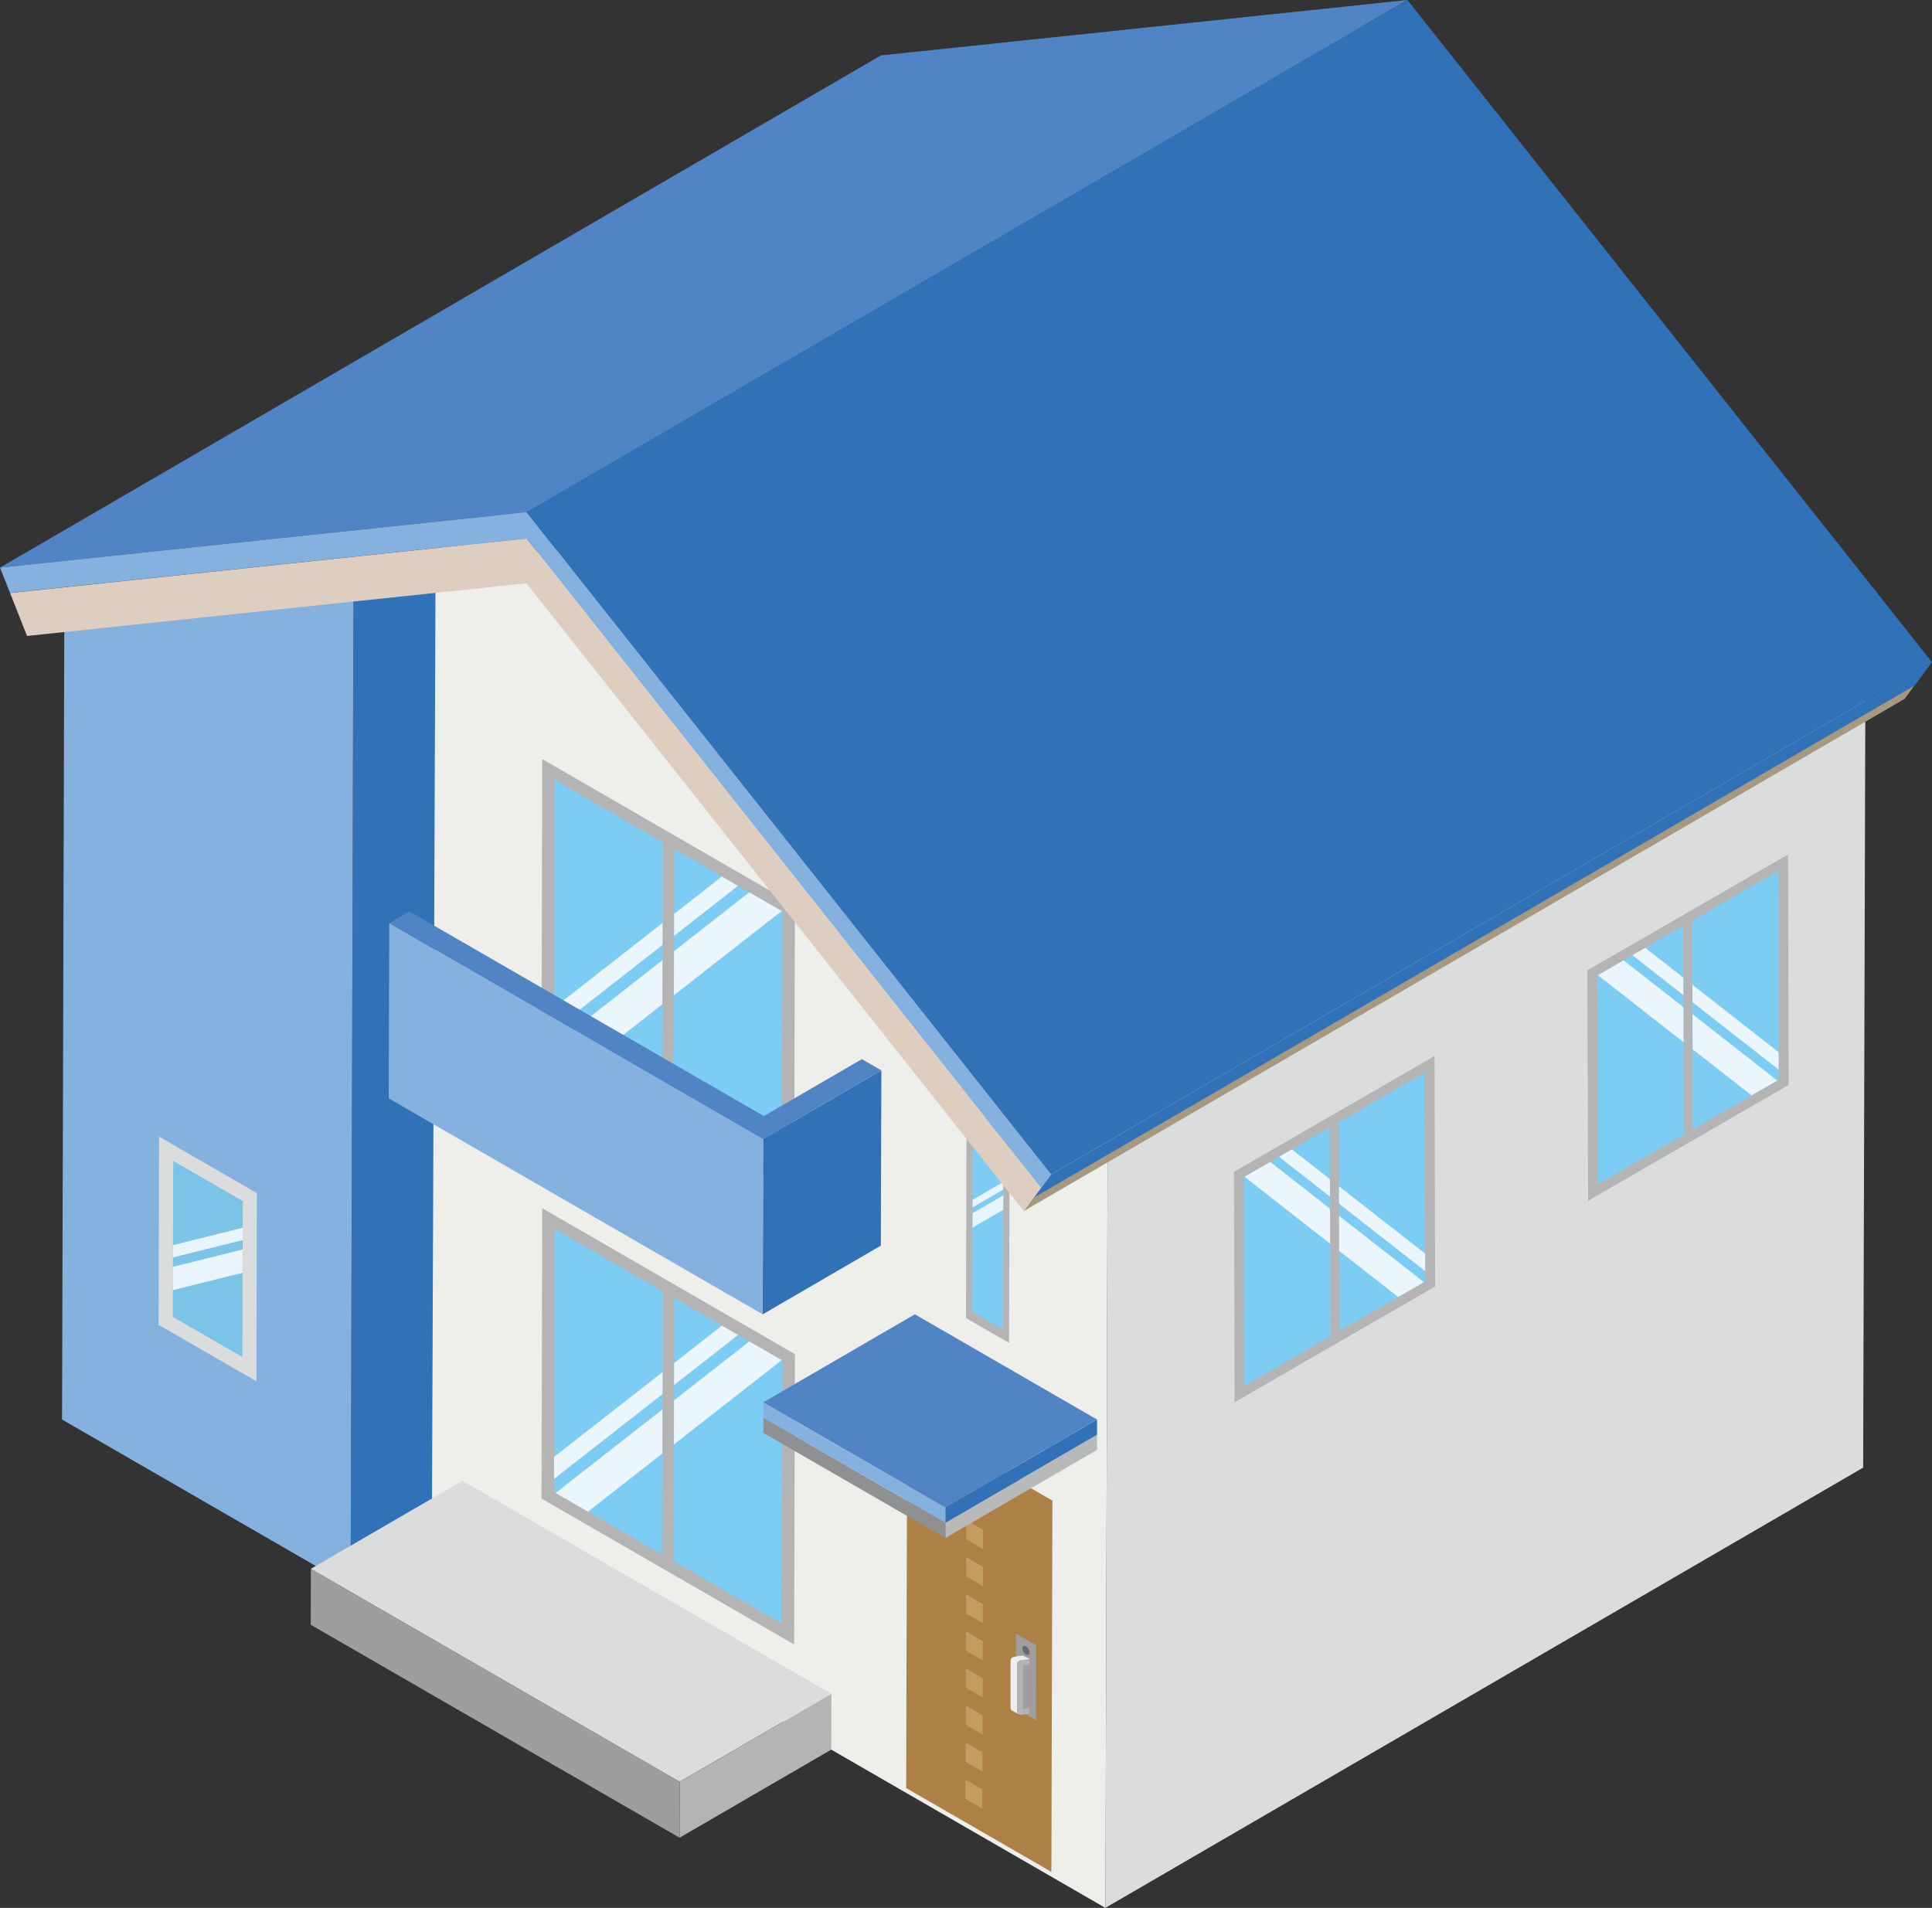 <svg id="_1戸建て" data-name="1戸建て" xmlns="http://www.w3.org/2000/svg" xmlns:xlink="http://www.w3.org/1999/xlink" width="79" height="78.017" viewBox="0 0 79 78.017">
  <rect x="0" y="0" width="79" height="78.017" fill="#333333" stroke="none"/>
  <defs>
    <clipPath id="clip-path">
      <path id="パス_2308" data-name="パス 2308" d="M172.418,197.855,172.4,205.7l-1.257-.727.023-7.842Z" transform="translate(-171.14 -197.13)" fill="#7dccf3"/>
    </clipPath>
    <clipPath id="clip-path-2">
      <path id="パス_2311" data-name="パス 2311" d="M102.44,219.2l4.423,2.553-.03,10.75-4.423-2.553Zm-.5,10.481.03-10.75L97.55,216.38l-.03,10.75Z" transform="translate(-97.52 -216.38)" fill="#7dccf3"/>
    </clipPath>
    <clipPath id="clip-path-3">
      <path id="パス_2314" data-name="パス 2314" d="M102.44,140.132l4.423,2.553-.03,10.75-4.423-2.553Zm-.5,10.481.03-10.75L97.55,137.31l-.03,10.75Z" transform="translate(-97.52 -137.31)" fill="#7dccf3"/>
    </clipPath>
    <clipPath id="clip-path-4">
      <path id="パス_2317" data-name="パス 2317" d="M222.505,199.6l-3.512,2.028-.023-8.534,3.512-2.028Zm3.881-2.242-.023-8.534-3.512,2.028.023,8.534Z" transform="translate(-218.97 -188.82)" fill="#7dccf3"/>
    </clipPath>
    <clipPath id="clip-path-5">
      <path id="パス_2320" data-name="パス 2320" d="M284.725,164.116l-3.512,2.028-.023-8.534,3.512-2.028Zm3.881-2.242-.023-8.534-3.512,2.028.023,8.534Z" transform="translate(-281.19 -153.34)" fill="#7dccf3"/>
    </clipPath>
    <clipPath id="clip-path-6">
      <path id="パス_2334" data-name="パス 2334" d="M33.274,206.012l-.019,6.374-2.845-1.642.019-6.374Z" transform="translate(-30.41 -204.37)" fill="#7bc4e8"/>
    </clipPath>
  </defs>
  <g id="グループ_302" data-name="グループ 302" transform="translate(2.539 0.453)">
    <path id="パス_2300" data-name="パス 2300" d="M61.834,25.954l41.309-24-.114,40.4L61.72,66.358Z" transform="translate(-49.922 -1.95)" fill="#3071b7"/>
    <path id="パス_2301" data-name="パス 2301" d="M22.842,105.29l-.114,40.4-11.8-6.811.093-32.787Z" transform="translate(-10.93 -81.286)" fill="#85b1df"/>
  </g>
  <g id="グループ_303" data-name="グループ 303" transform="translate(17.663 22.132)">
    <path id="パス_2302" data-name="パス 2302" d="M194.691,139l30.982-18-.091,31.907-30.982,18Z" transform="translate(-167.06 -115.026)" fill="#dbdcdc"/>
    <path id="パス_2303" data-name="パス 2303" d="M84.762,95.28l18.908,23.979-.091,31.907-27.54-15.9.149-39.082Z" transform="translate(-76.04 -95.28)" fill="#eeeeea"/>
  </g>
  <g id="グループ_307" data-name="グループ 307" transform="translate(39.5 45.235)">
    <path id="パス_2304" data-name="パス 2304" d="M171.834,195.757l-.023,8.66L170.05,203.4l.023-8.662Z" transform="translate(-170.05 -194.74)" fill="#b4b4b5"/>
    <g id="グループ_306" data-name="グループ 306" transform="translate(0.253 0.555)">
      <path id="パス_2305" data-name="パス 2305" d="M172.418,197.855,172.4,205.7l-1.257-.727.023-7.842Z" transform="translate(-171.14 -197.13)" fill="#7dccf3"/>
      <g id="グループ_305" data-name="グループ 305" clip-path="url(#clip-path)">
        <g id="グループ_304" data-name="グループ 304" transform="translate(-0.623 2.367)">
          <path id="パス_2306" data-name="パス 2306" d="M170.653,207.32l.091.258-2.193,1.278-.091-.258Z" transform="translate(-168.46 -207.32)" fill="#e9f5fc"/>
          <path id="パス_2307" data-name="パス 2307" d="M171.343,209.28l.17.488-2.19,1.278-.172-.49Z" transform="translate(-168.99 -208.825)" fill="#e9f5fc"/>
        </g>
      </g>
    </g>
  </g>
  <g id="グループ_311" data-name="グループ 311" transform="translate(22.141 49.407)">
    <path id="パス_2309" data-name="パス 2309" d="M105.685,218.665l-.035,11.87L95.32,224.57l.033-11.87Z" transform="translate(-95.32 -212.7)" fill="#b4b4b5"/>
    <g id="グループ_310" data-name="グループ 310" transform="translate(0.511 0.855)">
      <path id="パス_2310" data-name="パス 2310" d="M102.44,219.2l4.423,2.553-.03,10.75-4.423-2.553Zm-.5,10.481.03-10.75L97.55,216.38l-.03,10.75Z" transform="translate(-97.52 -216.38)" fill="#7dccf3"/>
      <g id="グループ_309" data-name="グループ 309" clip-path="url(#clip-path-2)">
        <g id="グループ_308" data-name="グループ 308" transform="translate(-3.969 -0.177)">
          <rect id="長方形_71" data-name="長方形 71" width="20.448" height="1.419" transform="translate(0.739 13.542) rotate(-38.03)" fill="#eaf5fc"/>
          <rect id="長方形_72" data-name="長方形 72" width="20.448" height="0.708" transform="translate(0 12.597) rotate(-38.03)" fill="#eaf5fc"/>
        </g>
      </g>
    </g>
  </g>
  <g id="グループ_315" data-name="グループ 315" transform="translate(22.141 31.04)">
    <path id="パス_2312" data-name="パス 2312" d="M105.685,139.6l-.035,11.87L95.32,145.5l.033-11.87Z" transform="translate(-95.32 -133.63)" fill="#b4b4b5"/>
    <g id="グループ_314" data-name="グループ 314" transform="translate(0.511 0.855)">
      <path id="パス_2313" data-name="パス 2313" d="M102.44,140.132l4.423,2.553-.03,10.75-4.423-2.553Zm-.5,10.481.03-10.75L97.55,137.31l-.03,10.75Z" transform="translate(-97.52 -137.31)" fill="#7dccf3"/>
      <g id="グループ_313" data-name="グループ 313" clip-path="url(#clip-path-3)">
        <g id="グループ_312" data-name="グループ 312" transform="translate(-3.97 -0.175)">
          <rect id="長方形_73" data-name="長方形 73" width="20.448" height="1.419" transform="translate(0.739 13.54) rotate(-38.03)" fill="#eaf5fc"/>
          <rect id="長方形_74" data-name="長方形 74" width="20.448" height="0.708" transform="translate(0 12.597) rotate(-38.03)" fill="#eaf5fc"/>
        </g>
      </g>
    </g>
  </g>
  <g id="グループ_319" data-name="グループ 319" transform="translate(50.457 43.182)">
    <path id="パス_2315" data-name="パス 2315" d="M217.22,190.636l.028,9.421,8.2-4.734-.026-9.424Z" transform="translate(-217.22 -185.9)" fill="#b4b4b5"/>
    <g id="グループ_318" data-name="グループ 318" transform="translate(0.406 0.678)">
      <path id="パス_2316" data-name="パス 2316" d="M222.505,199.6l-3.512,2.028-.023-8.534,3.512-2.028Zm3.881-2.242-.023-8.534-3.512,2.028.023,8.534Z" transform="translate(-218.97 -188.82)" fill="#7dccf3"/>
      <g id="グループ_317" data-name="グループ 317" clip-path="url(#clip-path-4)">
        <g id="グループ_316" data-name="グループ 316" transform="translate(-3.497 -0.129)">
          <rect id="長方形_75" data-name="長方形 75" width="1.127" height="16.232" transform="translate(0 1.635) rotate(-51.97)" fill="#eaf5fc"/>
          <rect id="長方形_76" data-name="長方形 76" width="0.562" height="16.232" transform="translate(0.933 0.443) rotate(-51.97)" fill="#eaf5fc"/>
        </g>
      </g>
    </g>
  </g>
  <g id="グループ_323" data-name="グループ 323" transform="translate(64.91 34.943)">
    <path id="パス_2318" data-name="パス 2318" d="M279.44,155.164l.028,9.424,8.2-4.736-.026-9.421Z" transform="translate(-279.44 -150.43)" fill="#b4b4b5"/>
    <g id="グループ_322" data-name="グループ 322" transform="translate(0.406 0.676)">
      <path id="パス_2319" data-name="パス 2319" d="M284.725,164.116l-3.512,2.028-.023-8.534,3.512-2.028Zm3.881-2.242-.023-8.534-3.512,2.028.023,8.534Z" transform="translate(-281.19 -153.34)" fill="#7dccf3"/>
      <g id="グループ_321" data-name="グループ 321" clip-path="url(#clip-path-5)">
        <g id="グループ_320" data-name="グループ 320" transform="translate(-3.496 -0.128)">
          <rect id="長方形_77" data-name="長方形 77" width="1.127" height="16.232" transform="translate(0 1.635) rotate(-51.97)" fill="#eaf5fc"/>
          <rect id="長方形_78" data-name="長方形 78" width="0.562" height="16.232" transform="translate(0.931 0.443) rotate(-51.97)" fill="#eaf5fc"/>
        </g>
      </g>
    </g>
  </g>
  <g id="グループ_324" data-name="グループ 324" transform="translate(12.706 60.552)">
    <path id="パス_2321" data-name="パス 2321" d="M119.637,301.77l-.007,2.286,6.2-3.6.007-2.286Z" transform="translate(-104.548 -289.462)" fill="#b4b4b5"/>
    <path id="パス_2322" data-name="パス 2322" d="M60.925,260.68l-6.2,3.6,15.082,8.706,6.2-3.6Z" transform="translate(-54.723 -260.68)" fill="#dbdcdc"/>
    <path id="パス_2323" data-name="パス 2323" d="M54.707,276.19l-.007,2.283,15.082,8.708.007-2.286Z" transform="translate(-54.7 -272.587)" fill="#9e9e9f"/>
  </g>
  <g id="グループ_325" data-name="グループ 325">
    <path id="パス_2324" data-name="パス 2324" d="M57.551,0,36.02,2.267,0,23.21l21.53-2.267Z" fill="#5084c4"/>
    <path id="パス_2325" data-name="パス 2325" d="M180.621,141.563l-.411.562,36.02-20.945.409-.56Z" transform="translate(-138.35 -92.602)" fill="#a69980"/>
    <path id="パス_2326" data-name="パス 2326" d="M42.98,117.242,21.53,90.16,0,92.427l.695,1.751-.137-.346-.146-.372L21.53,91.235l21.029,26.552-.281.4Z" transform="translate(0 -69.217)" fill="#85b1df"/>
    <path id="パス_2327" data-name="パス 2327" d="M22.892,96.63,43.227,122.3l.411-.562.288-.39L22.895,94.8,1.78,97.028l.144.367.548,1.389Z" transform="translate(-1.367 -72.779)" fill="#ddcec0"/>
    <path id="パス_2328" data-name="パス 2328" d="M128.71,0,92.69,20.943l21.449,27.082L150.16,27.08Z" transform="translate(-71.16)" fill="#3071b7"/>
    <path id="パス_2329" data-name="パス 2329" d="M182.711,137.525l-.7.945,36.018-20.943.7-.948Z" transform="translate(-139.732 -89.5)" fill="#3071b7"/>
  </g>
  <g id="グループ_329" data-name="グループ 329" transform="translate(6.488 46.48)">
    <path id="パス_2330" data-name="パス 2330" d="M31.946,202.407l-4-2.307-.021,7.693,4,2.307Z" transform="translate(-27.93 -200.1)" fill="#dbdcdc"/>
    <g id="グループ_328" data-name="グループ 328" transform="translate(0.576 0.992)">
      <path id="パス_2331" data-name="パス 2331" d="M33.274,206.012l-.019,6.374-2.845-1.642.019-6.374Z" transform="translate(-30.41 -204.37)" fill="#7bc4e8"/>
      <g id="グループ_327" data-name="グループ 327" clip-path="url(#clip-path-6)">
        <g id="グループ_326" data-name="グループ 326" transform="translate(-1.431 2.564)">
          <path id="パス_2332" data-name="パス 2332" d="M30.789,218.83l-4.969,1.238.393.855,4.969-1.236Z" transform="translate(-25.455 -218.036)" fill="#e9f5fc"/>
          <path id="パス_2333" data-name="パス 2333" d="M29.219,215.41l-4.969,1.236.207.453,4.969-1.238Z" transform="translate(-24.25 -215.41)" fill="#e9f5fc"/>
        </g>
      </g>
    </g>
  </g>
  <g id="グループ_333" data-name="グループ 333" transform="translate(37.054 57.936)">
    <path id="パス_2335" data-name="パス 2335" d="M159.562,249.42,159.52,264.6l5.937,3.426.042-15.18Z" transform="translate(-159.52 -249.42)" fill="#ad8046"/>
    <g id="グループ_330" data-name="グループ 330" transform="translate(2.425 2.706)">
      <path id="パス_2336" data-name="パス 2336" d="M170.1,261.07l0,.79.688.4,0-.79Z" transform="translate(-170.067 -261.07)" fill="#c39c61"/>
      <path id="パス_2337" data-name="パス 2337" d="M170.09,267.6v.787l.685.4,0-.79Z" transform="translate(-170.06 -266.083)" fill="#c39c61"/>
      <path id="パス_2338" data-name="パス 2338" d="M170.072,274.12l0,.79.685.4,0-.79Z" transform="translate(-170.044 -271.089)" fill="#c39c61"/>
      <path id="パス_2339" data-name="パス 2339" d="M170.052,280.65l0,.79.685.395,0-.787Z" transform="translate(-170.029 -276.102)" fill="#c39c61"/>
      <path id="パス_2340" data-name="パス 2340" d="M170.032,287.17l0,.79.688.4,0-.79Z" transform="translate(-170.014 -281.107)" fill="#c39c61"/>
      <path id="パス_2341" data-name="パス 2341" d="M170.012,293.7l0,.79.688.395,0-.787Z" transform="translate(-169.998 -286.121)" fill="#c39c61"/>
      <path id="パス_2342" data-name="パス 2342" d="M169.992,300.22l0,.79.688.4,0-.79Z" transform="translate(-169.983 -291.126)" fill="#c39c61"/>
      <path id="パス_2343" data-name="パス 2343" d="M169.972,306.75l0,.79.688.395,0-.787Z" transform="translate(-169.968 -296.139)" fill="#c39c61"/>
      <path id="パス_2344" data-name="パス 2344" d="M169.962,313.28l0,.787.685.4,0-.79Z" transform="translate(-169.96 -301.152)" fill="#c39c61"/>
    </g>
    <g id="グループ_332" data-name="グループ 332" transform="translate(4.262 8.862)">
      <path id="パス_2345" data-name="パス 2345" d="M178.817,287.57l-.007,3.061.827.479.007-3.061Z" transform="translate(-178.592 -287.57)" fill="#9e9e9f"/>
      <path id="パス_2346" data-name="パス 2346" d="M180.265,290.007a.318.318,0,0,0-.146-.253c-.081-.046-.149-.009-.149.084a.326.326,0,0,0,.146.253c.081.046.146.009.146-.084Z" transform="translate(-179.482 -289.231)" fill="#67696a"/>
      <g id="グループ_331" data-name="グループ 331" transform="translate(0 0.897)">
        <path id="パス_2347" data-name="パス 2347" d="M179.172,300.1l-.272.039.267.144.272-.037Z" transform="translate(-178.661 -298.086)" fill="#9e9f9f"/>
        <path id="パス_2348" data-name="パス 2348" d="M178.279,291.63l.374-.053-.267-.146-.374.053a.172.172,0,0,0-.137.167l0,1.9a.157.157,0,0,0,.079.144l.267.146a.161.161,0,0,1-.079-.144l0-1.9a.166.166,0,0,1,.137-.165Z" transform="translate(-177.87 -291.43)" fill="#eeeeef"/>
        <path id="パス_2349" data-name="パス 2349" d="M179.536,292.288v-.218l-.374.053a.172.172,0,0,0-.137.167l0,1.9a.147.147,0,0,0,.167.158l.344-.049v-.221l-.272.037v-1.793Z" transform="translate(-178.753 -291.921)" fill="#b4b4b5"/>
      </g>
    </g>
  </g>
  <g id="グループ_336" data-name="グループ 336" transform="translate(31.21 53.744)">
    <g id="グループ_334" data-name="グループ 334" transform="translate(0 4.225)">
      <path id="パス_2350" data-name="パス 2350" d="M166.412,256.16l0,.623,6.2-3.6v-.623Z" transform="translate(-158.965 -251.863)" fill="#b8baba"/>
      <path id="パス_2351" data-name="パス 2351" d="M134.362,249.56l0,.623,7.445,4.3,0-.623Z" transform="translate(-134.36 -249.56)" fill="#8f9091"/>
    </g>
    <g id="グループ_335" data-name="グループ 335" transform="translate(0.002)">
      <path id="パス_2352" data-name="パス 2352" d="M166.422,253.473l0,.623,6.2-3.6,0-.625Z" transform="translate(-158.975 -245.573)" fill="#3071b7"/>
      <path id="パス_2353" data-name="パス 2353" d="M140.575,231.37l-6.2,3.6,7.445,4.3,6.2-3.6Z" transform="translate(-134.378 -231.37)" fill="#5084c4"/>
      <path id="パス_2354" data-name="パス 2354" d="M134.372,246.87l0,.625,7.445,4.3,0-.623Z" transform="translate(-134.37 -243.27)" fill="#85b1df"/>
    </g>
  </g>
  <g id="グループ_337" data-name="グループ 337" transform="translate(15.895 37.268)">
    <path id="パス_2355" data-name="パス 2355" d="M134.281,191.238l-.021,7.166,4.832-2.808.021-7.166Z" transform="translate(-118.969 -181.928)" fill="#3071b7"/>
    <path id="パス_2356" data-name="パス 2356" d="M68.451,162.51l-.021,7.166,15.291,8.829.021-7.166Z" transform="translate(-68.43 -162.029)" fill="#85b1df"/>
    <path id="パス_2357" data-name="パス 2357" d="M87.846,166.482l-4.007,2.327L69.345,160.44l-.825.481,15.291,8.829,4.832-2.808Z" transform="translate(-68.499 -160.44)" fill="#5084c4"/>
  </g>
</svg>
